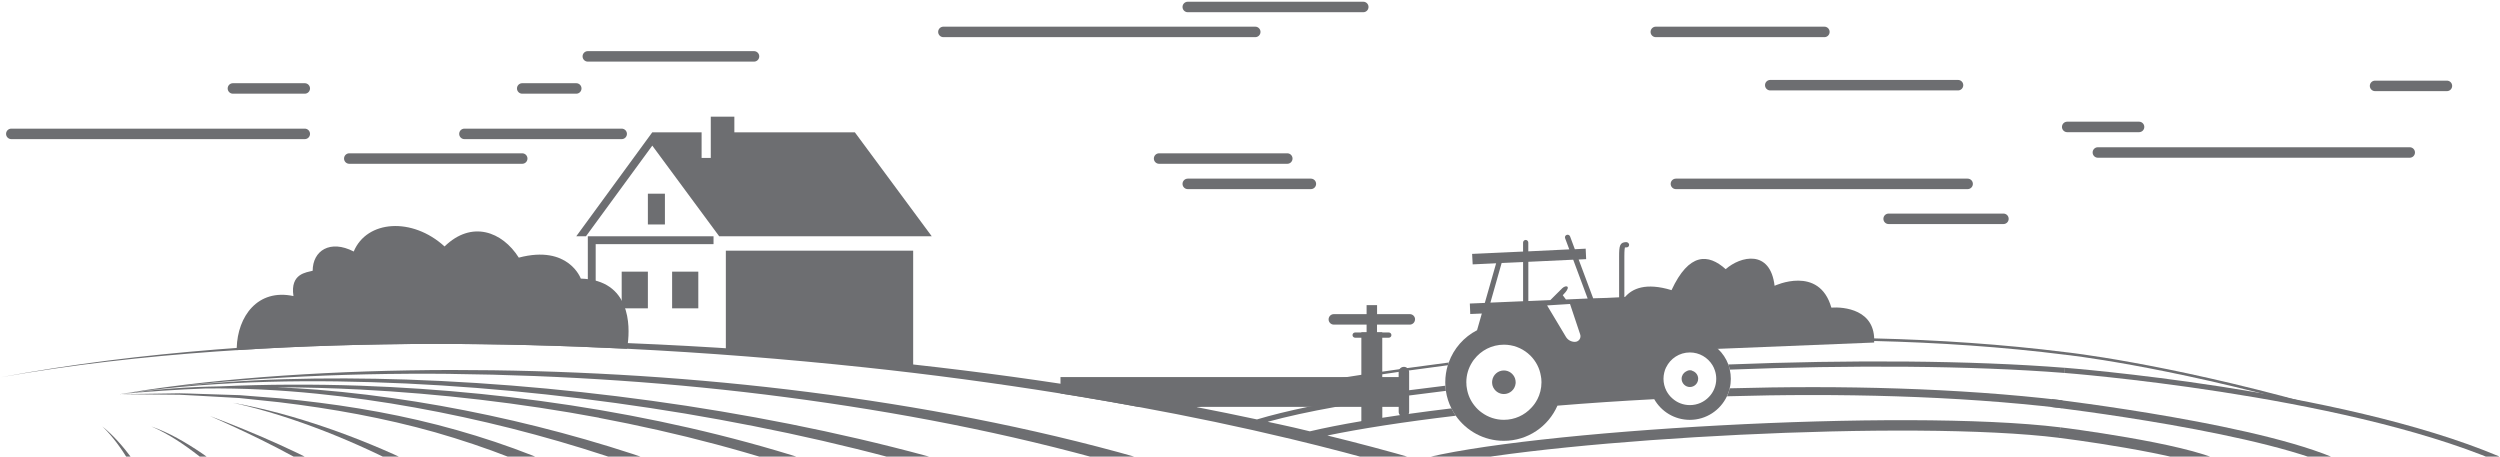 <?xml version="1.0" encoding="UTF-8"?>
<svg id="Layer_1" xmlns="http://www.w3.org/2000/svg" viewBox="0 0 1100.59 201">
  <defs>
    <style>
      .cls-1 {
        fill: #6d6e71;
      }

      .cls-2 {
        stroke-width: 4.65px;
      }

      .cls-2, .cls-3, .cls-4, .cls-5 {
        fill: none;
        stroke: #6d6e71;
        stroke-miterlimit: 10;
      }

      .cls-3 {
        stroke-width: 3.5px;
      }

      .cls-4 {
        stroke-width: 1.15px;
      }

      .cls-5 {
        stroke-width: 2.28px;
      }
    </style>
  </defs>
  <g>
    <g>
      <g>
        <polygon class="cls-1" points="410.19 104.02 316.62 104.02 287.16 64.11 257.96 104.02 253.69 104.02 287.14 58.27 308.87 58.27 308.87 69.53 312.91 69.53 312.91 51.35 323.29 51.35 323.29 58.27 376.35 58.27 410.19 104.02"/>
        <rect class="cls-1" x="285.22" y="85.27" width="7.5" height="13.55"/>
        <rect class="cls-1" x="295.89" y="119.59" width="11.53" height="16.15"/>
        <rect class="cls-1" x="273.69" y="119.59" width="11.53" height="16.15"/>
        <polygon class="cls-1" points="402.01 161.66 319.54 155.16 319.54 110.36 402.01 110.36 402.01 161.66"/>
        <polygon class="cls-1" points="262.24 150.44 258.78 150.44 258.78 104.02 314.12 104.02 314.12 107.48 262.24 107.48 262.24 150.44"/>
      </g>
      <path class="cls-1" d="M276.39,151.04c-.19,1.55-.4,2.48-.4,2.48h-.13c-28.47-1.41-56.97-2.13-85.48-2.13-28.69.08-57.38.9-86.03,2.74h-.16c0-.32,0-.64.02-.96.38-13.84,9.2-26.21,24.98-22.83-1.54-10,5.77-10.38,8.46-11.15,0-8.84,7.69-13.84,18.07-8.46,5.77-13.84,25.76-15.22,39.99-2.23,11.92-11.61,25.38-6.62,32.68,4.92,21.92-5.77,27.3,9.23,27.3,9.23,22.17.64,21.59,21.16,20.71,28.39Z"/>
      <path class="cls-1" d="M825.07,150.8c.77-14.61-13.46-15.76-18.84-15.38-5.38-18.84-24.99-9.61-24.99-9.61-1.92-16.15-14.99-13.07-21.53-7.31-7.69-6.92-16.15-7.31-23.84,9.23-22.68-6.92-23.84,11.15-23.84,11.15-13.84-4.05-15.38,11.53-10.77,16.92l123.8-5Z"/>
      <g>
        <path class="cls-1" d="M761.54,162.72c-.16-.78-.38-1.52-.66-2.26-.99-2.64-2.56-4.98-4.58-6.87h-.02c-1.14-1.09-2.4-2-3.78-2.74-.61-.35-1.22-.62-1.87-.88,0-.06,0-.11-.02-.19-.42-6.1-2.26-10.65-5.61-13.84-6.54-6.15-17.65-5.88-29.56-5.22-.11,0-.22.02-.34.02v-17.81c0-2.95.18-3.83.24-3.99.1-.02.4-.05.83-.05.66-.02,1.04-.54,1.03-1.17-.03-.62-.66-1.14-1.28-1.14h-.02c-2.87.08-3.11,1.71-3.11,6.34v17.96c-3.6.18-7.29.38-11.05.43l-.37.02-6.39-17.09,3.3-.16-.21-4.61-4.77.24-2.1-5.64c-.24-.59-.9-.9-1.51-.66-.59.21-.9.87-.67,1.47l1.83,4.9-18.04.87v-3.88c0-.62-.53-1.15-1.15-1.15s-1.15.53-1.15,1.15v3.97l-22.43,1.03.24,4.61,10.33-.48-4.98,17.45-6.6.27.19,4.61,5.09-.21-2.1,7.35c-5.77,2.96-10.27,8.06-12.46,14.21-.16.4-.3.78-.42,1.2-.7,2.35-1.11,4.9-1.11,7.5,0,.51.03.99.05,1.51.05.75.11,1.54.22,2.27.4,2.76,1.23,5.33,2.43,7.71.54,1.14,1.19,2.19,1.91,3.24,4.66,6.66,12.38,11.05,21.16,11.05,10.59,0,19.64-6.38,23.61-15.48,13.62-1.12,27.92-2.08,42.61-2.85,3.09,5.43,8.92,9.1,15.67,9.1,7.21,0,13.44-4.25,16.32-10.36.53-1.11.95-2.27,1.22-3.51.35-1.36.51-2.74.51-4.2,0-1.38-.16-2.74-.46-4.04ZM661.08,115.78l9.44-.42v17.25l-14.39.61,4.95-17.45ZM676.75,175.87c-.69,1.35-1.57,2.58-2.63,3.68-3,3.24-7.29,5.27-12.06,5.27-3.6,0-6.92-1.15-9.64-3.12-1.25-.87-2.34-1.91-3.28-3.11-1.73-2.15-2.93-4.76-3.36-7.59-.16-.74-.22-1.49-.22-2.26-.03-.14-.03-.3-.03-.46,0-3.25.93-6.25,2.56-8.81.26-.43.56-.87.9-1.27,3-3.92,7.75-6.46,13.09-6.46,4.01,0,7.67,1.43,10.54,3.8.38.34.78.67,1.15,1.04,2.37,2.39,4.04,5.49,4.58,8.96.16.74.24,1.51.24,2.29.02.13.02.29.02.45,0,2.76-.67,5.32-1.84,7.59ZM693.31,150.5c-1.62,0-3.12-.83-3.94-2.21l-8.28-13.83,10.09-.64,4.45,13.33c.61,1.65-.59,3.35-2.32,3.35ZM689.37,131.83l-1.39-1.87c.24-.22.61-.64,1.19-1.31,2.31-2.74.27-3.32-1.44-1.73l-5.21,5.19-9.69.42v-17.27l19.75-.93,6.36,17.09-9.56.42ZM754.67,171.2c-.54,1.31-1.33,2.52-2.31,3.52-2.11,2.24-5.09,3.62-8.41,3.62-2.98,0-5.7-1.11-7.75-2.98-1.06-.91-1.94-2.07-2.6-3.33-.8-1.57-1.27-3.38-1.27-5.27,0-.91.11-1.84.32-2.69.19-.83.46-1.6.82-2.34h.02c1.87-3.89,5.85-6.57,10.46-6.57,4.2,0,7.88,2.24,9.92,5.57.43.7.78,1.46,1.04,2.24.42,1.19.64,2.47.64,3.78,0,1.57-.3,3.08-.88,4.44Z"/>
        <path class="cls-1" d="M667.25,168.28c0,.19,0,.4-.03.58-.3,2.6-2.48,4.61-5.16,4.61-2.34,0-4.29-1.54-4.97-3.64-.14-.48-.22-1.03-.22-1.55,0-.26.02-.5.06-.74.35-2.52,2.52-4.45,5.13-4.45,2.26,0,4.17,1.46,4.89,3.46.18.53.3,1.14.3,1.73Z"/>
        <path class="cls-1" d="M747.59,166.74c0,2.01-1.64,3.64-3.64,3.64s-3.64-1.64-3.64-3.64c0-1.36.76-2.56,1.89-3.18h.02c.51-.3,1.11-.46,1.73-.46.53,0,1.02.12,1.48.32h.02c1.27.58,2.15,1.85,2.15,3.32Z"/>
      </g>
      <path class="cls-1" d="M622.94,140.6c0,1.27-1.03,2.31-2.31,2.31h-14.42v3.32h2.31v.14h2.88c.64,0,1.15.51,1.15,1.15s-.51,1.15-1.15,1.15h-2.88v17.32h7.21v-2.18s0-.06.02-.1c0-.45.14-.85.37-1.2.42-.61,1.12-1.01,1.92-1.01.56,0,1.07.19,1.46.53.34.26.59.62.72,1.06.08.22.13.46.13.72v17.46c0,.34-.06.66-.19.93-.35.82-1.17,1.38-2.11,1.38-.72,0-1.36-.32-1.76-.83-.35-.4-.54-.91-.54-1.47v-2.16h-7.21v7.19h-9.23v-7.19h-98.17c-8.67-1.6-17.35-3.12-26.05-4.57-2.74-.45-5.48-.9-8.23-1.33v-7.23h132.45v-17.32h-2.74c-.64,0-1.15-.51-1.15-1.15s.51-1.15,1.15-1.15h2.74v-.14h2.31v-3.32h-14.42c-1.28,0-2.31-1.04-2.31-2.31s1.03-2.31,2.31-2.31h14.42v-3.97h4.61v3.97h14.42c1.28,0,2.31,1.03,2.31,2.31Z"/>
      <g>
        <path class="cls-1" d="M141.5,253.7c-8.98-14.66-20.36-27.41-32.87-38.69-6.3-5.6-12.92-10.82-19.87-15.54-6.95-4.69-14.27-8.98-22.17-11.75,7.69,3.31,14.61,8.04,21.16,13.15,6.54,5.13,12.7,10.73,18.5,16.65,10.78,11.13,20.36,23.44,27.71,36.81h7.85c-.08-.21-.18-.42-.3-.62Z"/>
        <path class="cls-1" d="M263.62,183.93c34.65,6.55,68.87,15.44,101.95,27.44,30.77,11.21,60.62,25.15,87.93,42.93h11.26c-.26-.72-.7-1.36-1.39-1.79-29.88-19.66-62.54-34.43-96.07-46.03-33.59-11.55-68.15-19.96-103.07-25.95-34.92-5.96-70.23-9.45-105.59-10.73-20.6-.7-41.22-.64-61.77.3-14.4.21-28.77,1.25-43.01,3.3,4.76-.58,9.56-1.04,14.31-1.38-4.98.43-9.93.91-14.93,1.47,12.37-1.19,24.77-1.99,37.17-2.47,16.44-.19,32.87.66,49.18,2.31,28.87,2.93,57.45,8.2,85.55,15.28,28.07,7.13,55.72,16.08,82.37,27.23l9.95,4.26c1.67.74,3.35,1.41,4.95,2.19l4.87,2.35c6.49,3.17,13.04,6.2,19.27,9.85l9.44,5.22,9.04,5.8,4.52,2.88c1.51.99,2.88,2.15,4.33,3.19l3.57,2.69h10.54c-.22-.62-.64-1.17-1.22-1.62l-9-6.52c-1.51-1.06-2.95-2.21-4.52-3.2l-4.71-2.88-9.42-5.77-9.71-5.16c-6.41-3.57-13.12-6.5-19.74-9.6l-4.98-2.27c-1.67-.77-3.38-1.41-5.06-2.13l-10.14-4.12c-27.19-10.72-55.16-19.16-83.54-25.78-28.37-6.57-57.16-11.28-86.19-13.65-5.94-.46-11.92-.83-17.89-1.09,12.26.06,24.49.38,36.73,1.01,35.24,1.86,70.38,5.93,105.04,12.4ZM198.44,164.61c49.34.56,98.64,3.83,147.53,10.25,48.88,6.42,97.42,15.68,144.77,29.16,44.47,12.7,88.06,28.93,128.98,50.29h12.67c-.26-.8-.83-1.54-1.67-1.99-43.99-23.2-90.85-40.27-138.59-53.31-47.84-12.98-96.66-21.71-145.73-27.59-49.12-5.83-98.56-8.55-147.96-8.54-24.7.05-49.42.82-74.06,2.5-22.99,1.59-45.95,3.89-68.69,7.67-.06,0-.11.03-.18.03-.87.16-1.76.27-2.64.43-.02,0-.03.03-.06.03h.1c.06,0,.16-.03.22-.03.03,0,.08,0,.11-.02.05,0,.08-.03.1-.03.19-.02.35-.05.53-.06,1.2-.19,2.4-.38,3.6-.56,40.23-5.46,80.93-5.85,121.37-4.01,41.16,1.95,82.15,6.5,122.73,13.23,40.58,6.84,80.8,15.86,120.09,27.89,19.64,6.06,39.01,12.88,57.91,20.79,16.47,6.89,32.58,14.63,47.96,23.55h11.82c-.26-.75-.75-1.43-1.49-1.89-17.93-10.65-36.78-19.51-55.99-27.27-19.24-7.75-38.88-14.35-58.75-20.14-39.7-11.58-80.2-20.07-121.02-26.35-40.8-6.18-81.96-10.14-123.21-11.55-35.64-1.14-71.47-.51-106.9,3.73,17.41-2.16,34.92-3.59,52.47-4.58,24.64-1.41,49.31-1.89,73.98-1.65ZM316.46,253.14c-8.01-9.15-17.37-16.68-27.06-23.57-9.64-6.98-20.07-12.69-30.55-18.2-21.19-10.54-43.54-18.46-66.34-24.35-22.81-5.86-46.12-9.47-69.49-11.68l-17.54-1.38-17.61-.56c-2.93-.1-5.86-.22-8.79-.26l-8.78.14-17.4.26,17.4.16,8.76.08c2.93.13,5.86.34,8.78.46l17.54.99,17.46,1.83c23.23,2.79,46.3,6.92,68.77,13.26,22.44,6.44,44.31,14.79,64.87,25.65,10.12,5.67,20.19,11.49,29.36,18.5,8.06,6.01,15.8,12.48,22.44,19.82h8.84c-.14-.42-.37-.8-.67-1.17Z"/>
        <path class="cls-1" d="M219.93,225.53c-11.87-7.94-24.3-14.93-37.08-21.11-12.79-6.17-25.92-11.6-39.32-16.21-13.4-4.59-27.07-8.42-41-10.87,13.81,3.01,27.27,7.38,40.4,12.49,13.13,5.13,25.94,11.05,38.34,17.67,12.4,6.63,24.38,14.03,35.68,22.28,10.04,7.37,19.58,15.46,27.85,24.55h8.88c-.15-.44-.39-.86-.72-1.22-9.87-10.68-21.2-19.61-33.04-27.59Z"/>
        <path class="cls-1" d="M65.49,219.75c2.56,5.8,4.8,11.74,6.57,17.76,1.62,5.6,2.92,11.45,2.97,16.82h6.82c-.64-6.75-2.66-12.67-4.89-18.5-2.41-6.1-5.25-11.95-8.38-17.62-3.14-5.67-6.58-11.15-10.44-16.34-3.86-5.16-8.08-10.13-13.09-14.15,4.63,4.45,8.32,9.71,11.66,15.12,3.33,5.43,6.22,11.11,8.78,16.91Z"/>
        <path class="cls-1" d="M633.12,205.01c9.56,2.88,19.1,5.94,28.53,9.23,2.72.95,5.4,1.91,8.11,2.88,41.03-15.46,154.42-14.15,215.61-13.46,7.85.1,14.74.19,20.49.21l-.46,5.77c-5.67-.05-12.43-.11-20.09-.21-57.77-.66-162.28-1.86-206.93,10.91,12.16,4.61,24.13,9.72,35.85,15.4,36.65-9.9,143.4-12.88,190.05-11.23l-.53,6.92c-43.24-1.57-138.25.9-179.86,9.18,8.15,4.25,16.15,8.78,23.97,13.7h-13.17c-6.97-4.13-14.1-8.04-21.39-11.69-.37-.11-.7-.27-1.04-.51-16.97-8.49-34.67-15.75-52.61-22.14-29.81-10.65-60.38-19.3-91.22-26.69-22.3-5.35-44.76-10.03-67.32-14.16-8.67-1.6-17.35-3.12-26.05-4.57-2.74-.45-5.48-.9-8.23-1.33-28.6-4.58-57.35-8.43-86.16-11.49-34.81-3.7-69.72-6.46-104.69-8.2h-.13c-28.47-1.41-56.97-2.13-85.48-2.13-28.69.08-57.38.9-86.03,2.74-3.09.18-6.17.38-9.24.61-31.69,2.26-63.33,5.77-94.65,11.31,31.25-5.85,62.88-9.63,94.6-12.19,3.04-.24,6.1-.48,9.15-.69,28.68-2.08,57.43-3.17,86.17-3.51,28.68-.27,57.35.21,86.01,1.38,34.94,1.41,69.83,3.84,104.63,7.23,28.71,2.8,57.3,6.33,85.82,10.64,2.98.43,5.96.9,8.94,1.36,16.12,2.55,32.17,5.3,48.2,8.38,15.24-3.22,39.1-7.93,68.97-12.66,2.08-.34,4.2-.66,6.34-.99,3.01-.46,6.09-.93,9.23-1.39,2.5-.37,5.03-.74,7.59-1.09,1.12-.16,2.24-.32,3.38-.48,5.94-.83,12.05-1.65,18.31-2.45-.16.4-.3.78-.42,1.2-5.86.75-11.6,1.52-17.17,2.31-1.51.21-3,.42-4.47.62-2.45.35-4.85.7-7.23,1.06-34.91,5.16-63.1,10.59-81.11,14.34-.18.03-.37.08-.54.11,8.84,1.7,17.67,3.52,26.51,5.41,6.39-1.92,13.92-3.76,22.41-5.53,12.86-2.66,27.94-5.11,44.55-7.32,5.19-.69,10.53-1.36,15.99-2,.05.75.11,1.54.22,2.27-5.54.66-10.96,1.35-16.21,2.05-11.58,1.55-22.41,3.22-32.25,5-11.44,2.05-21.56,4.25-29.99,6.57,3.83.83,7.67,1.63,11.52,2.52,2.34.56,4.69,1.14,7.05,1.68,6.23-1.47,13.84-2.98,22.62-4.47,2.95-.51,6.02-1.01,9.23-1.49,2.52-.4,5.09-.78,7.75-1.17,1.28-.18,2.56-.37,3.88-.54,5.96-.83,12.26-1.65,18.84-2.44.54,1.14,1.19,2.19,1.91,3.24-22.91,2.72-42.31,5.75-56.53,8.71,13.39,3.28,26.74,6.81,40,10.67,46.78-12.85,213.66-22.75,282.71-14.26l-.37,4.63c-65.15-8.14-218.83.4-273.57,12.26Z"/>
        <path class="cls-1" d="M907.96,176.24l-.26,3.46c-46.6-5.51-98.35-6.65-147.43-5.24.53-1.11.95-2.27,1.22-3.51,48.83-1.36,100.17-.18,146.47,5.29Z"/>
        <path class="cls-1" d="M743.94,163.09c.53,0,1.02.12,1.48.32-1.08.05-2.12.09-3.21.14.51-.3,1.11-.46,1.73-.46Z"/>
        <path class="cls-1" d="M909.05,161.92l-.16,2.27c-41.4-3.27-94.29-3.52-147.35-1.47-.16-.78-.38-1.52-.66-2.26,53.33-2.1,106.55-1.84,148.17,1.46Z"/>
        <path class="cls-1" d="M909.58,155.06l-.06.66-.04.49c-27.94-3.52-56.31-5.41-84.38-6.09-24.57-.62-48.94-.27-72.6.72-.61-.35-1.22-.62-1.87-.88,0-.06,0-.11-.02-.19,24.24-1.06,49.23-1.43,74.46-.8,28.1.67,56.52,2.58,84.51,6.09Z"/>
        <path class="cls-1" d="M180.39,229.23c-8.78-6.97-18.17-13-27.8-18.5-19.3-10.97-39.61-19.84-60.24-27.62,20.2,8.84,39.96,18.75,58.45,30.58,9.22,5.92,18.13,12.33,26.27,19.52,7.21,6.37,13.89,13.36,19.23,21.12h8.16c-.1-.29-.23-.58-.42-.84-6.64-9.43-14.89-17.29-23.65-24.26Z"/>
      </g>
      <g>
        <path class="cls-1" d="M803.16,16.36h-74.21c-1.28,0-2.31-1.03-2.31-2.31s1.03-2.31,2.31-2.31h74.21c1.28,0,2.31,1.03,2.31,2.31s-1.03,2.31-2.31,2.31Z"/>
        <path class="cls-1" d="M861.99,39.81h-82.66c-1.28,0-2.31-1.03-2.31-2.31s1.03-2.31,2.31-2.31h82.66c1.28,0,2.31,1.03,2.31,2.31s-1.03,2.31-2.31,2.31Z"/>
        <path class="cls-1" d="M866.22,83.26h-128.42c-1.28,0-2.31-1.03-2.31-2.31s1.03-2.31,2.31-2.31h128.42c1.28,0,2.31,1.03,2.31,2.31s-1.03,2.31-2.31,2.31Z"/>
        <path class="cls-1" d="M881.98,98.64h-50.53c-1.28,0-2.31-1.03-2.31-2.31s1.03-2.31,2.31-2.31h50.53c1.28,0,2.31,1.03,2.31,2.31s-1.03,2.31-2.31,2.31Z"/>
        <path class="cls-1" d="M134.17,61.25H4.98c-1.27,0-2.31-1.03-2.31-2.31s1.03-2.31,2.31-2.31h129.19c1.27,0,2.31,1.03,2.31,2.31s-1.03,2.31-2.31,2.31Z"/>
        <path class="cls-1" d="M134.17,41.25h-31.63c-1.27,0-2.31-1.03-2.31-2.31s1.03-2.31,2.31-2.31h31.63c1.27,0,2.31,1.03,2.31,2.31s-1.03,2.31-2.31,2.31Z"/>
        <path class="cls-1" d="M1077.22,40.12h-31.63c-1.27,0-2.31-1.03-2.31-2.31s1.03-2.31,2.31-2.31h31.63c1.27,0,2.31,1.03,2.31,2.31s-1.03,2.31-2.31,2.31Z"/>
        <path class="cls-1" d="M941.69,58.19h-31.63c-1.27,0-2.31-1.03-2.31-2.31s1.03-2.31,2.31-2.31h31.63c1.27,0,2.31,1.03,2.31,2.31s-1.03,2.31-2.31,2.31Z"/>
        <path class="cls-1" d="M229.9,72.11h-76.13c-1.27,0-2.31-1.03-2.31-2.31s1.03-2.31,2.31-2.31h76.13c1.27,0,2.31,1.03,2.31,2.31s-1.03,2.31-2.31,2.31Z"/>
        <path class="cls-1" d="M273.69,61.25h-69.23c-1.27,0-2.31-1.03-2.31-2.31s1.03-2.31,2.31-2.31h69.23c1.27,0,2.31,1.03,2.31,2.31s-1.03,2.31-2.31,2.31Z"/>
        <path class="cls-1" d="M253.69,41.25h-23.79c-1.27,0-2.31-1.03-2.31-2.31s1.03-2.31,2.31-2.31h23.79c1.27,0,2.31,1.03,2.31,2.31s-1.03,2.31-2.31,2.31Z"/>
        <path class="cls-1" d="M331.94,27.13h-73.16c-1.27,0-2.31-1.03-2.31-2.31s1.03-2.31,2.31-2.31h73.16c1.27,0,2.31,1.03,2.31,2.31s-1.03,2.31-2.31,2.31Z"/>
        <path class="cls-1" d="M600.16,5.38h-77.26c-1.27,0-2.31-1.03-2.31-2.31s1.03-2.31,2.31-2.31h77.26c1.28,0,2.31,1.03,2.31,2.31s-1.03,2.31-2.31,2.31Z"/>
        <path class="cls-1" d="M552.61,16.36h-137.29c-1.27,0-2.31-1.03-2.31-2.31s1.03-2.31,2.31-2.31h137.29c1.27,0,2.31,1.03,2.31,2.31s-1.03,2.31-2.31,2.31Z"/>
        <path class="cls-1" d="M1060.85,69.44h-137.29c-1.27,0-2.31-1.03-2.31-2.31s1.03-2.31,2.31-2.31h137.29c1.27,0,2.31,1.03,2.31,2.31s-1.03,2.31-2.31,2.31Z"/>
        <path class="cls-1" d="M566.71,72.11h-56.43c-1.27,0-2.31-1.03-2.31-2.31s1.03-2.31,2.31-2.31h56.43c1.27,0,2.31,1.03,2.31,2.31s-1.03,2.31-2.31,2.31Z"/>
        <path class="cls-1" d="M577.09,83.26h-54.19c-1.27,0-2.31-1.03-2.31-2.31s1.03-2.31,2.31-2.31h54.19c1.28,0,2.31,1.03,2.31,2.31s-1.03,2.31-2.31,2.31Z"/>
      </g>
    </g>
    <path class="cls-3" d="M903.06,177.42c1.29.21,97.35,11.45,129.83,28.57"/>
    <path class="cls-2" d="M906.73,190.43c.28.04,54.57,6.81,70.38,14.83"/>
  </g>
  <path class="cls-5" d="M908.89,163.04s120.53,9.26,190.83,38.91"/>
  <path class="cls-4" d="M909.5,155.63s42.18,4.52,107.64,22.68"/>
</svg>